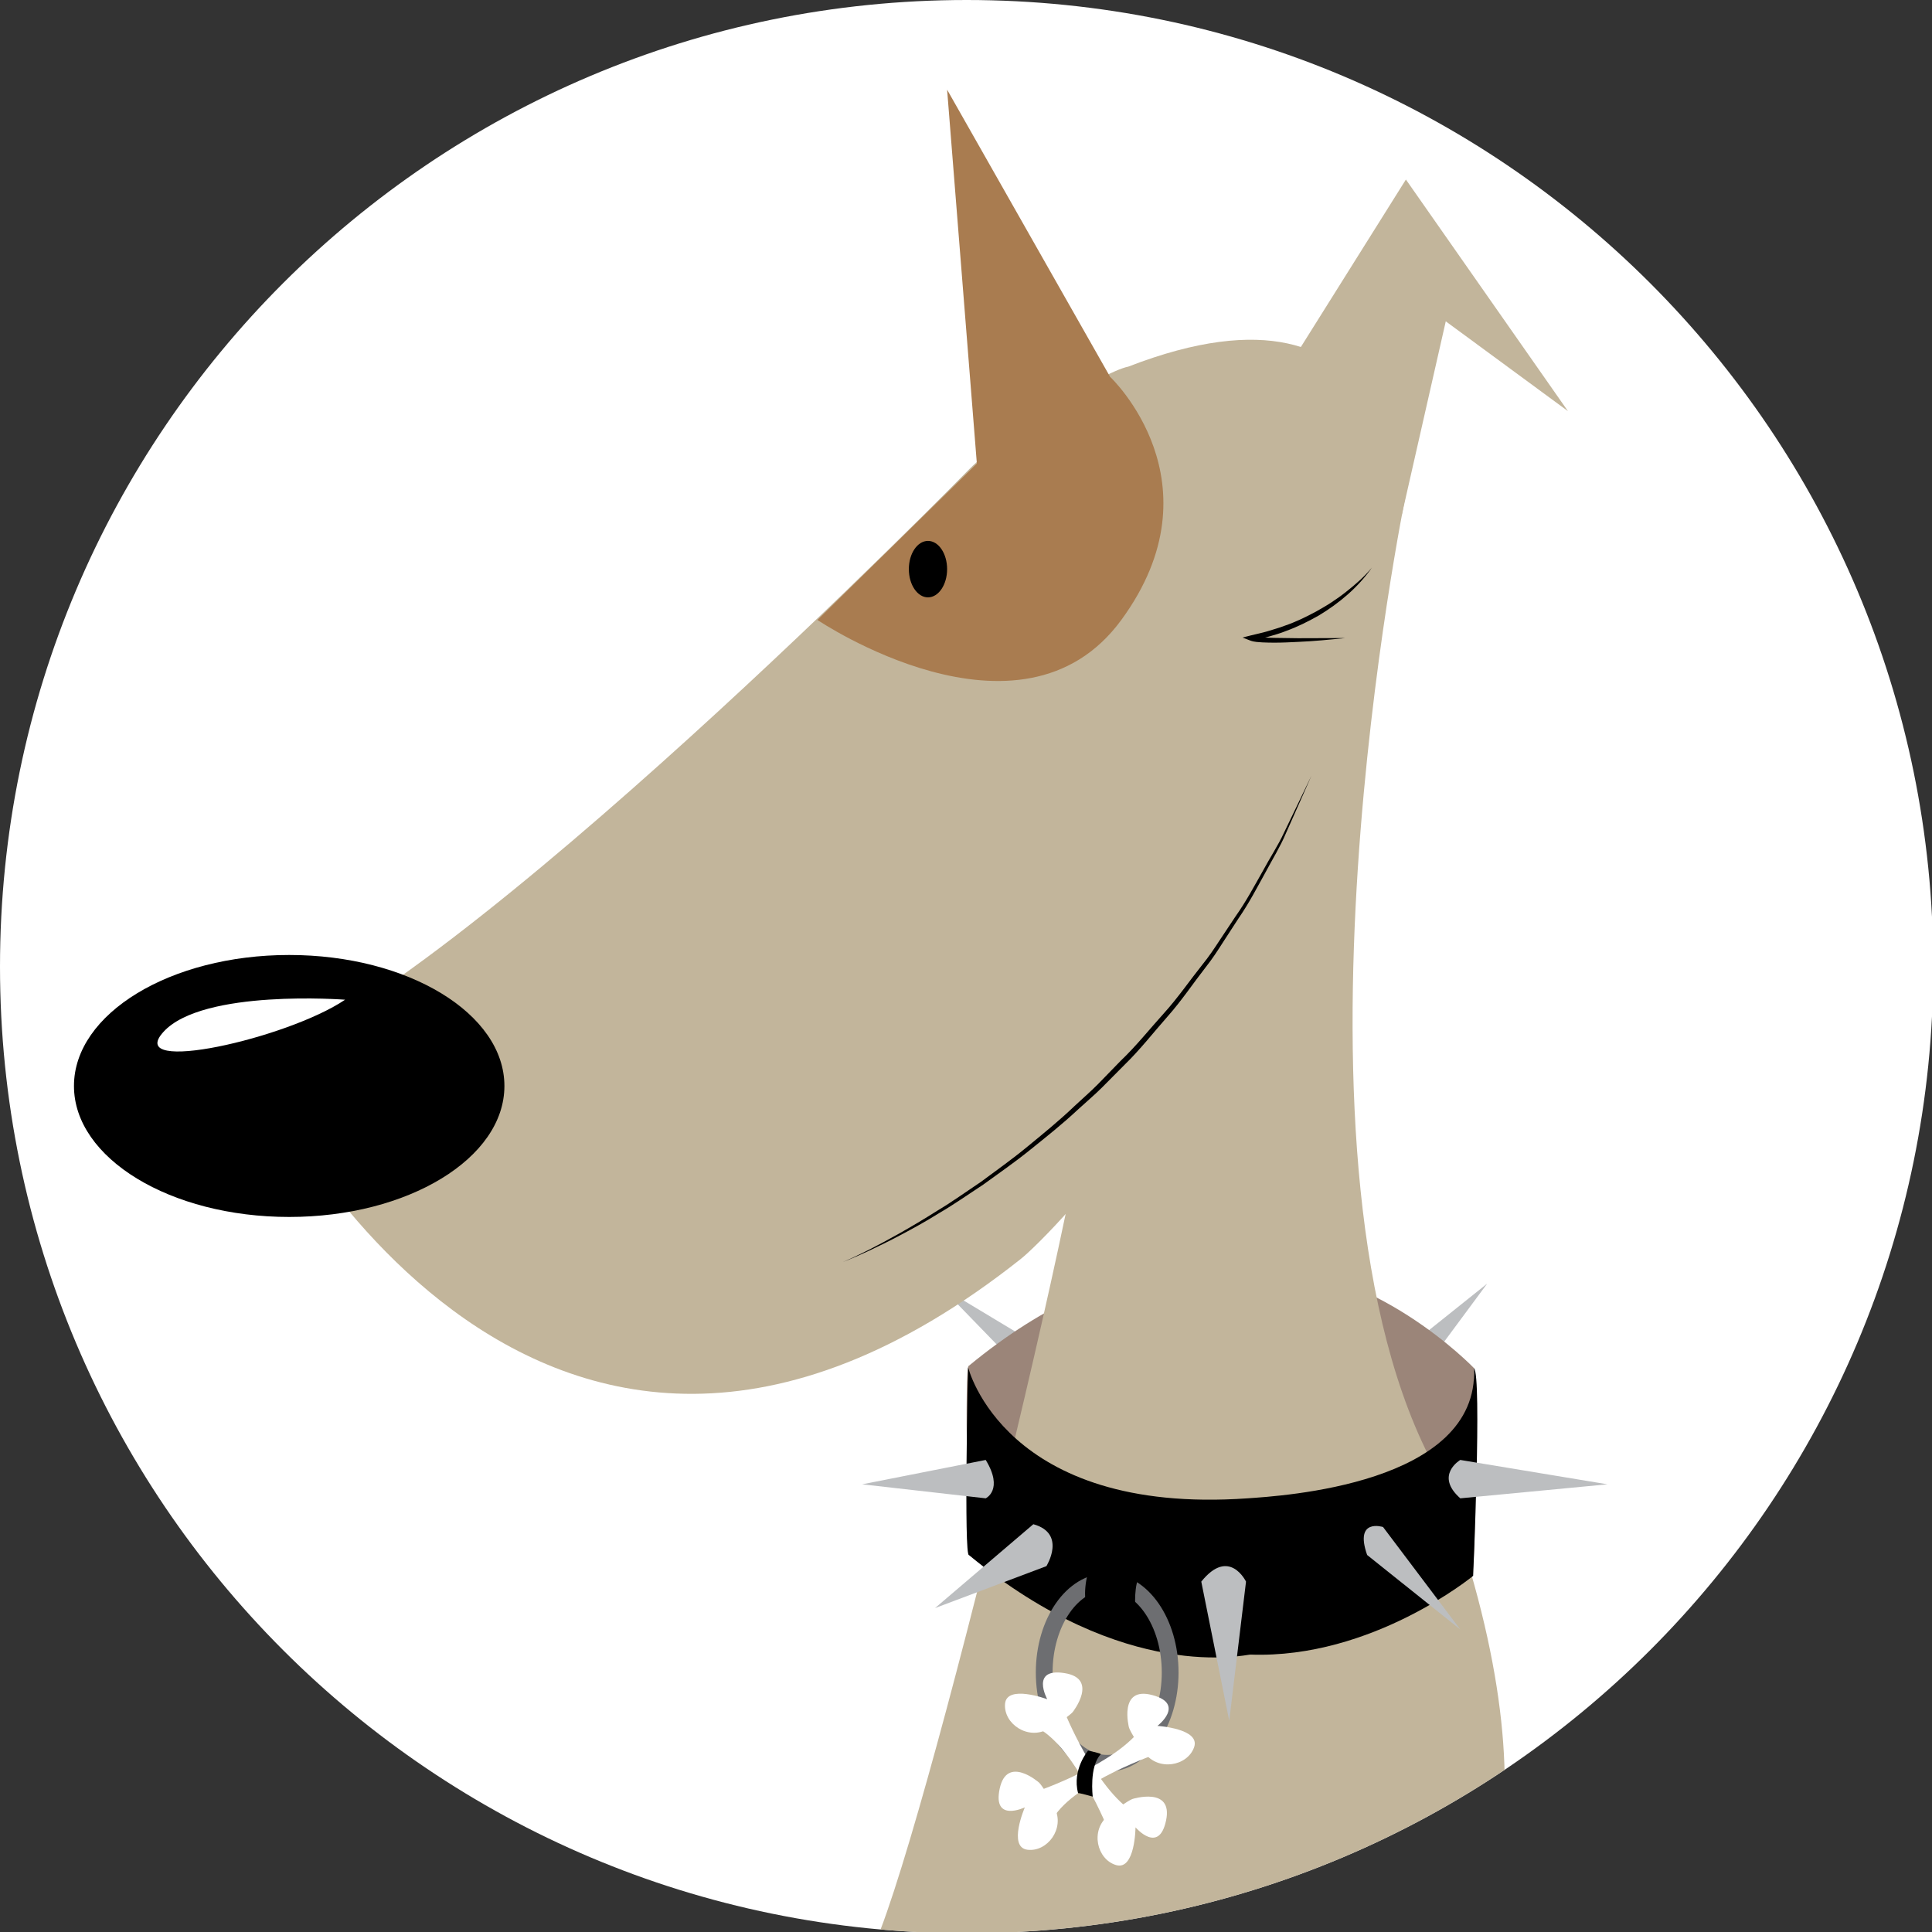 <?xml version="1.0" encoding="utf-8"?>
<!-- Generator: Adobe Illustrator 15.0.2, SVG Export Plug-In  -->
<!DOCTYPE svg PUBLIC "-//W3C//DTD SVG 1.1//EN" "http://www.w3.org/Graphics/SVG/1.1/DTD/svg11.dtd">
<svg version="1.1"
	 xmlns="http://www.w3.org/2000/svg" xmlns:xlink="http://www.w3.org/1999/xlink" xmlns:a="http://ns.adobe.com/AdobeSVGViewerExtensions/3.0/"
	 x="0px" y="0px" width="134px" height="134px" viewBox="883.977 29.929 134 134" enable-background="new 883.977 29.929 134 134"
	 xml:space="preserve">
<rect x="883.977" y="29.929" width="134" height="134" fill="#333333" stroke="none"/>
<defs>
</defs>
<rect display="none" fill="#212D61" width="1138.443" height="1111.444"/>
<g>
	<defs>
		<path id="SVGID_1_" d="M883.977,96.974c0,37.027,30.018,67.044,67.044,67.044c37.027,0,67.044-30.017,67.044-67.044
			c0-37.028-30.017-67.045-67.044-67.045C913.995,29.929,883.977,59.946,883.977,96.974"/>
	</defs>
	<clipPath id="SVGID_2_">
		<use xlink:href="#SVGID_1_"  overflow="visible"/>
	</clipPath>
	<path clip-path="url(#SVGID_2_)" fill="#FFFFFF" d="M1018.065,96.973c0,37.027-30.017,67.044-67.044,67.044
		S883.977,134,883.977,96.973s30.017-67.044,67.044-67.044S1018.065,59.946,1018.065,96.973"/>
	<path clip-path="url(#SVGID_2_)" fill="#BCBEC0" d="M981.023,127.199l6.104-8.242l-8.083,6.462
		C979.043,125.419,978.621,127.473,981.023,127.199"/>
	<path clip-path="url(#SVGID_2_)" fill="#BCBEC0" d="M958.008,124.457l-8.789-5.286l7.207,7.427
		C956.426,126.598,958.51,126.822,958.008,124.457"/>
	<path clip-path="url(#SVGID_2_)" fill="#9B8579" d="M951.185,137.776c0,0,2.392-9.187,19.321-9.187
		c1.696,0,15.825,2.961,15.457,11.038c0.553-0.505,0.247-14.808,0.247-14.808s-7.056-7.372-15.521-7.067
		c-0.26,0.009-8.648-2.059-19.505,6.899C950.817,124.482,951.185,137.776,951.185,137.776"/>
	<path clip-path="url(#SVGID_2_)" fill="#C2B59B" d="M951.267,62.407c0,0-35.245,36.03-49.736,41.121
		c0,0.783,19.189,40.729,53.262,13.707c1.958-1.567,17.623-17.232,19.581-37.988c0.783-1.175,6.658-14.099,6.658-14.099
		s0.391-17.231-18.798-9.79C960.275,55.749,953.217,60.441,951.267,62.407"/>
	<polyline clip-path="url(#SVGID_2_)" fill="#C2B59B" points="981.205,65.633 984.253,52.216 992.726,58.444 981.488,42.381 
		973.186,55.616 979.757,64.672 	"/>
	<polygon clip-path="url(#SVGID_2_)" fill="#A97C50" points="951.936,64.671 949.667,36.149 963.872,61.174 	"/>
	<path clip-path="url(#SVGID_2_)" fill="#C2B59B" d="M981.481,64.25c0,0-9.595,46.573,2.154,67.721
		c16.843,44.475-15.051,50.475-39.86,34.087c2.057,0.391,15.579-54.843,15.972-62.676C960.137,95.551,981.481,64.25,981.481,64.25"
		/>
	<path clip-path="url(#SVGID_2_)" d="M918.962,105.25c0,5.017-6.684,9.085-14.927,9.085c-8.244,0-14.928-4.068-14.928-9.085
		c0-5.018,6.684-9.085,14.928-9.085C912.279,96.165,918.962,100.232,918.962,105.25"/>
	<path clip-path="url(#SVGID_2_)" d="M951.122,124.758c0,0,2.496,10.279,19.385,9.092c2.295-0.161,16.072-0.953,15.704-9.03
		c0.552,0.504-0.059,14.407-0.059,14.407s-6.997,5.766-15.462,5.461c-0.26-0.01-8.648,2.059-19.505-6.899
		C950.817,137.957,951.122,124.758,951.122,124.758"/>
	<path clip-path="url(#SVGID_2_)" fill="#BCBEC0" d="M952.344,131.188l-8.568,1.69l8.568,0.972
		C952.344,133.85,953.607,133.259,952.344,131.188"/>
	<path clip-path="url(#SVGID_2_)" fill="#BCBEC0" d="M955.648,135.646l-6.82,5.816l7.726-2.908
		C956.553,138.553,957.974,136.292,955.648,135.646"/>
	<path clip-path="url(#SVGID_2_)" fill="#BCBEC0" d="M967.296,139.627l1.939,9.654l1.163-9.654
		C970.399,139.627,969.236,137.21,967.296,139.627"/>
	<path clip-path="url(#SVGID_2_)" fill="#BCBEC0" d="M978.799,137.779l6.462,5.169l-5.358-7.108
		C979.903,135.84,977.894,135.194,978.799,137.779"/>
	<path clip-path="url(#SVGID_2_)" fill="#BCBEC0" d="M985.26,133.85l10.21-0.972l-10.21-1.69
		C985.26,131.188,983.452,132.247,985.26,133.85"/>
	<path clip-path="url(#SVGID_2_)" d="M942.431,117.463c0,0,0.694-0.285,1.863-0.877c1.165-0.598,2.813-1.492,4.707-2.694
		c0.966-0.572,1.952-1.284,3.021-1.998c1.03-0.768,2.142-1.547,3.221-2.441c1.083-0.89,2.209-1.801,3.271-2.82
		c0.536-0.504,1.102-0.986,1.623-1.516l1.561-1.606c1.083-1.032,2.013-2.206,3-3.297c0.988-1.091,1.805-2.293,2.68-3.387
		c0.443-0.545,0.825-1.118,1.193-1.683c0.374-0.562,0.738-1.112,1.095-1.647c0.744-1.05,1.312-2.127,1.867-3.102
		c0.531-0.987,1.102-1.849,1.483-2.678c0.396-0.822,0.741-1.538,1.026-2.128c0.569-1.182,0.894-1.857,0.894-1.857
		s-0.303,0.685-0.834,1.884c-0.267,0.6-0.59,1.328-0.961,2.164c-0.354,0.844-0.897,1.725-1.427,2.717
		c-0.546,0.985-1.104,2.071-1.839,3.134c-0.352,0.541-0.713,1.097-1.082,1.665c-0.363,0.572-0.741,1.152-1.18,1.704
		c-0.866,1.108-1.674,2.325-2.656,3.432c-0.979,1.107-1.902,2.3-2.982,3.348l-1.585,1.597c-0.53,0.527-1.104,1.006-1.647,1.507
		c-1.08,1.012-2.221,1.915-3.318,2.797c-1.094,0.886-2.219,1.657-3.261,2.416c-1.08,0.705-2.077,1.409-3.053,1.972
		c-0.954,0.6-1.862,1.09-2.669,1.519c-0.808,0.429-1.527,0.774-2.119,1.056C943.134,117.2,942.431,117.463,942.431,117.463"/>
	<path clip-path="url(#SVGID_2_)" fill="#A97C50" d="M951.794,62.016l-11.12,10.912c0,0,14.096,9.528,21.075,0
		c6.979-9.528-0.746-16.832-0.746-16.832L951.794,62.016z"/>
	<path clip-path="url(#SVGID_2_)" d="M949.667,69.403c0,1.081-0.595,1.958-1.327,1.958c-0.733,0-1.327-0.877-1.327-1.958
		s0.594-1.958,1.327-1.958C949.073,67.445,949.667,68.322,949.667,69.403"/>
	<path clip-path="url(#SVGID_2_)" d="M979.133,69.291c-0.946,1.365-2.253,2.463-3.681,3.324c-0.727,0.41-1.477,0.79-2.265,1.072
		c-0.387,0.16-0.791,0.272-1.191,0.39c-0.403,0.113-0.815,0.188-1.223,0.283l0.054-0.334c0.162,0.069,0.479,0.09,0.729,0.113
		c0.27,0.016,0.539,0.028,0.812,0.032l1.635,0.023l3.28-0.01c-1.089,0.11-2.18,0.219-3.274,0.265
		c-0.547,0.027-1.095,0.054-1.645,0.054c-0.275,0-0.552-0.007-0.828-0.019c-0.289-0.032-0.533-0.006-0.883-0.143l-0.497-0.194
		l0.55-0.14c0.396-0.1,0.797-0.18,1.188-0.296c0.388-0.129,0.786-0.223,1.165-0.375c0.774-0.261,1.512-0.62,2.229-1.009
		c0.354-0.202,0.711-0.403,1.052-0.63c0.341-0.226,0.677-0.462,0.997-0.718C977.98,70.472,978.608,69.93,979.133,69.291"/>
	<path clip-path="url(#SVGID_2_)" fill="#FFFFFF" d="M907.913,99.267c0,0-9.887-0.763-12.602,2.235
		C892.597,104.501,903.899,101.973,907.913,99.267"/>
	
		<ellipse clip-path="url(#SVGID_2_)" fill="none" stroke="#6D6E71" stroke-width="1.163" stroke-miterlimit="10" cx="960.769" cy="145.928" rx="4.368" ry="6.3"/>
	<path clip-path="url(#SVGID_2_)" fill="#FFFFFF" d="M962.279,149.741c0,0-0.741-2.868,1.607-2.248s0.368,2.142,0.368,2.142
		s3.007,0.18,2.542,1.485c-0.464,1.306-2.493,1.678-3.444,0.367C962.401,150.176,962.279,149.741,962.279,149.741"/>
	<path clip-path="url(#SVGID_2_)" fill="#FFFFFF" d="M956.046,153.569c0,0-2.223-1.958-2.732,0.417
		c-0.509,2.376,1.744,1.298,1.744,1.298s-1.198,2.762,0.176,2.939c1.374,0.176,2.624-1.467,1.886-2.908
		C956.379,153.875,956.046,153.569,956.046,153.569"/>
	<path clip-path="url(#SVGID_2_)" fill="#FFFFFF" d="M955.891,154.175c0,0,5.551-1.879,7.356-4.518
		c0.118,0.073,0.95,1.311,1.138,1.852c0,0-5.83,1.977-7.356,4.518c-0.117-0.073-1.008-1.64-1.008-1.64"/>
	<path clip-path="url(#SVGID_2_)" fill="#FFFFFF" d="M962.525,154.702c0,0,2.826-0.891,2.329,1.487
		c-0.496,2.378-2.12,0.481-2.12,0.481s-0.022,3.011-1.351,2.616c-1.326-0.394-1.806-2.403-0.547-3.421
		C962.097,154.847,962.525,154.702,962.525,154.702"/>
	<path clip-path="url(#SVGID_2_)" fill="#FFFFFF" d="M958.375,148.679c0,0,1.839-2.323-0.561-2.706
		c-2.399-0.384-1.204,1.81-1.204,1.81s-2.821-1.052-2.926,0.329s1.602,2.544,3.002,1.73S958.375,148.679,958.375,148.679"/>
	<path clip-path="url(#SVGID_2_)" fill="#FFFFFF" d="M957.762,148.556c0,0,2.168,5.445,4.898,7.109
		c-0.067,0.122-1.26,1.018-1.79,1.233c0,0-2.28-5.717-4.898-7.109c0.067-0.121,1.585-1.092,1.585-1.092"/>
	<path clip-path="url(#SVGID_2_)" d="M959.775,137.973c0,0-0.087,0.198-0.192,0.517c-0.245,0.75-0.586,2.167-0.104,3.231
		c0.064,0.581,3.416,1.228,3.416,1.228s-0.768-3.88,0.784-4.396"/>
	<path clip-path="url(#SVGID_2_)" d="M959.446,151.349c0,0-1.129,1.315-0.694,2.951c0.049-0.035,1.015,0.239,1.015,0.239
		s-0.256-2.091,0.552-2.932C960.415,151.543,959.446,151.349,959.446,151.349"/>
</g>
</svg>
